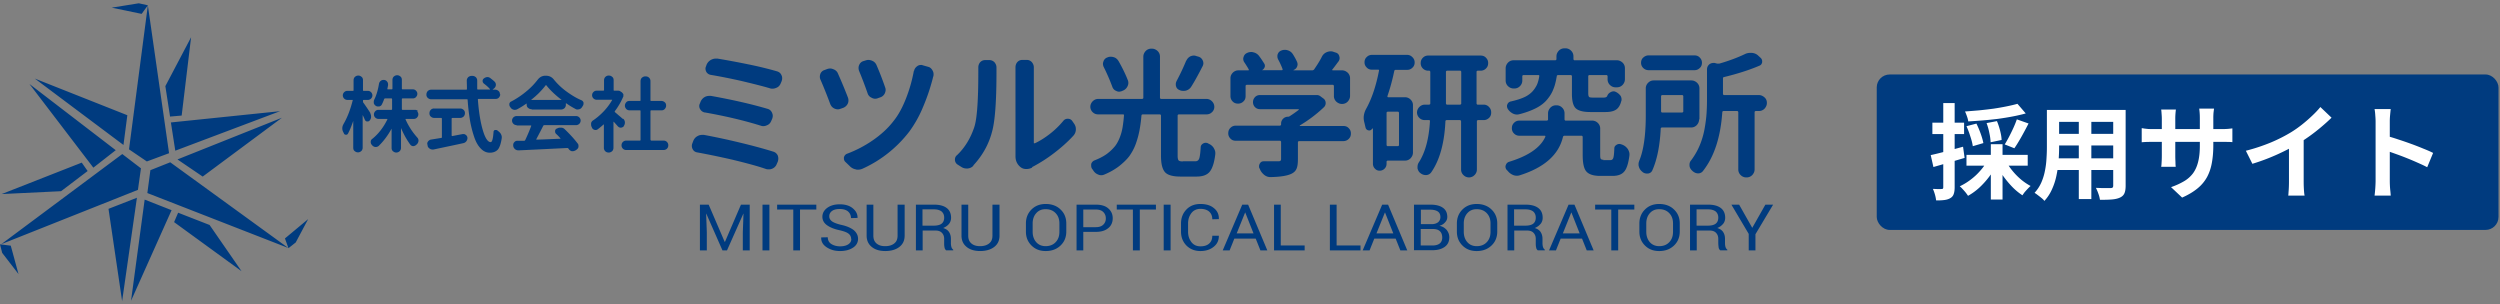 <svg width="386" height="47" fill="none" xmlns="http://www.w3.org/2000/svg"><rect width="100%" height="100%" fill="#808080" stroke="none"/><path d="M14.414 25.887L4.545 12.964l13.324 10.225-3.455 2.698zM.208 37.696l21.089-8.383.467-3.322-2.883-2.206L.208 37.695zm16.544-5.45l2.103 14.247 2.286-15.96-4.39 1.713zm-4.13-7.137L.26 29.962l9.168-.441 4.103-3.114-.909-1.298zM1.662 37.93l1.195 4.385-2.52-3.27L0 37.721l1.662.208zm41.867-19.75l-12.233 9.083-3.896-2.647 16.13-6.436zM22.751 29.806l21.765 8.486-18.233-13.235-3.064 1.22-.468 3.53zm-2.519 16.635l6.26-13.988-4.156-1.635-2.104 15.623zM32.36 34.737l4.935 7.137-10.414-7.578.623-1.453 4.857 1.894zm11.636 2.076l3.584-2.984-1.922 3.607-1.117.882-.545-1.505zm-38.62-24.68l13.687 10.251.598-4.593-14.285-5.658zM22.83.818l-2.91 22.24 2.753 1.87 3.429-1.272L22.829.818zm3.557 18.089l16.856-1.74-16.18 6.1-.676-4.36zm-.13-.909l-.727-4.697 3.974-7.552-1.455 12.094-1.792.155zM21.868 2.142l-4.623-.96 4.182-.675 1.402.311-.96 1.324zm35.296 15.389c.104.13.13.312.13.467v.078c0 .208-.104.39-.234.545-.078.104-.182.13-.312.13h-.078c-.156 0-.26-.104-.337-.26-.104-.233-.208-.493-.338-.726v5.034c0 .208-.078.39-.208.52-.156.13-.312.207-.52.207-.207 0-.363-.078-.519-.208-.155-.13-.207-.311-.207-.519v-4.126c-.26.753-.52 1.401-.806 1.946-.078.13-.155.182-.285.182h-.052c-.156 0-.26-.078-.312-.233-.026-.078-.078-.13-.104-.208a1.146 1.146 0 01-.13-.571c0-.234.078-.441.208-.675.572-.986 1.039-2.18 1.403-3.633v-.052h-.833a.71.71 0 01-.7-.7.709.709 0 01.7-.701h.884s.078-.026.078-.078v-1.557c0-.208.077-.39.207-.52.156-.13.312-.207.52-.207.208 0 .363.078.52.208.155.13.207.311.207.519v1.557s.026.078.078.078h.675c.208 0 .364.077.494.207s.207.312.207.493a.709.709 0 01-.7.701h-.676s-.078.026-.078.078v.182s0 .103.052.155c.26.364.65.909 1.117 1.661m7.168-.337c.13.13.208.285.208.493 0 .207-.078.337-.208.493a.666.666 0 01-.494.208h-1.22s-.052 0-.052.026v.051a10.654 10.654 0 001.792 2.777.71.71 0 01.208.493.824.824 0 01-.208.52l-.104.103a.804.804 0 01-.494.234c-.181 0-.311-.078-.441-.208-.52-.7-1.013-1.557-1.455-2.595v3.062c0 .208-.077.39-.207.52-.156.13-.312.207-.52.207-.208 0-.363-.078-.52-.208-.155-.13-.207-.311-.207-.519v-2.958c-.597 1.09-1.273 1.972-2 2.673a.706.706 0 01-.441.155h-.078a.744.744 0 01-.494-.285s-.026-.052-.052-.052a.636.636 0 01-.155-.415v-.078c0-.182.104-.337.26-.441.934-.753 1.713-1.765 2.31-2.985v-.052s-.025-.025-.051-.025h-1.325a.71.71 0 01-.493-.208.665.665 0 01-.208-.493c0-.208.078-.338.208-.493a.666.666 0 01.493-.208h2.026s.078-.026.078-.104V15.3s-.026-.104-.078-.104H59.45s-.104.027-.13.078a6.534 6.534 0 01-.363.857c-.078.155-.208.26-.416.311h-.156a.597.597 0 01-.363-.104.716.716 0 01-.312-.415v-.208a.8.8 0 01.078-.337c.312-.623.571-1.453.727-2.44a.75.75 0 01.286-.466.638.638 0 01.39-.13h.13a.64.64 0 01.467.285c.078.104.13.234.13.39v.13c-.026.207-.078.389-.104.544 0 .078 0 .104.078.104h.623s.078-.026.078-.104v-1.35c0-.207.078-.388.208-.518.156-.13.311-.208.52-.208.207 0 .363.078.519.208.155.13.207.311.207.519v1.35s.026.103.078.103h1.636a.65.65 0 01.468.208c.13.13.208.285.208.493 0 .207-.078.337-.208.493a.65.65 0 01-.467.207h-1.637s-.078.027-.078.104v1.557s.026.104.078.104h1.948a.71.71 0 01.494.208m12.673-2.622c0 .207-.078.363-.208.519a.667.667 0 01-.52.207h-2.648s-.104.026-.078.078c.13 1.895.39 3.478.753 4.723.363 1.246.779 1.869 1.22 1.869.234 0 .364-.52.442-1.557 0-.156.078-.26.208-.312h.155c.078 0 .156 0 .234.078.052 0 .078.052.104.078.182.13.338.286.442.467.078.156.13.312.13.467v.13c-.13.883-.338 1.48-.598 1.79-.285.312-.701.494-1.247.494-.519 0-.986-.208-1.402-.649-.416-.415-.753-1.012-1.013-1.79a16.856 16.856 0 01-.65-2.57 32.442 32.442 0 01-.363-3.166c0-.052-.052-.078-.104-.078h-5.532c-.207 0-.363-.078-.519-.207a.666.666 0 01-.208-.52c0-.207.078-.389.208-.544.156-.13.312-.208.52-.208h5.453s.078-.026.078-.104c0-.57-.026-1.012-.026-1.297 0-.208.078-.364.208-.52a.825.825 0 01.52-.207h.155c.208 0 .364.078.52.208.13.13.208.311.208.519v1.271c0 .078.026.104.104.104h1.87v-.052c-.208-.26-.52-.545-.936-.856a.542.542 0 01-.207-.416.46.46 0 01.207-.389.923.923 0 01.52-.207c.182 0 .338.052.493.181.234.182.442.338.624.52a.65.65 0 01.207.466c0 .208-.077.39-.233.546l-.26.207v.026h.39c.207 0 .363.078.52.208.155.13.207.311.207.519l.052-.026zm-7.428 3.659s-.078.026-.078.104v2.62s.026.079.078.079l1.636-.312h.13c.13 0 .234.052.338.13.155.104.233.26.26.441v.052a.836.836 0 01-.157.467.756.756 0 01-.467.312c-1.273.285-2.805.596-4.623.986h-.182a.7.7 0 01-.39-.13.712.712 0 01-.337-.441v-.13s-.052-.104-.052-.182a.52.52 0 01.104-.337.774.774 0 01.441-.311c.65-.104 1.17-.182 1.61-.26.079 0 .105-.052.105-.104v-2.88s-.026-.104-.104-.104h-1.091c-.208 0-.364-.078-.52-.208-.155-.13-.207-.311-.207-.519 0-.207.078-.389.207-.519a.667.667 0 01.52-.207h4.025c.208 0 .364.077.52.207a.666.666 0 01.208.52.721.721 0 01-.208.518c-.156.13-.312.208-.52.208h-1.246zm12.232-1.35c-.207 0-.363-.078-.519-.207-.156-.13-.208-.312-.208-.52V16h-.052c-.441.311-.935.623-1.428.882a.8.8 0 01-.338.078c-.078 0-.13 0-.207-.026a.79.79 0 01-.468-.337s-.026-.052-.052-.078a.61.61 0 01-.13-.337v-.13a.479.479 0 01.312-.39 13.017 13.017 0 002.285-1.53 10.794 10.794 0 001.792-1.843c.312-.39.702-.597 1.17-.597h.103c.468 0 .883.182 1.195.571.571.7 1.22 1.323 1.974 1.869.753.545 1.506 1.012 2.311 1.349a.55.55 0 01.312.363V16a.57.57 0 01-.104.337c-.052.078-.078.13-.13.208a.763.763 0 01-.468.337c-.077 0-.155.026-.233.026a.522.522 0 01-.338-.104 12.62 12.62 0 01-1.402-.856h-.052v.234a.725.725 0 01-.208.519c-.156.13-.312.207-.52.207h-4.519l-.078-.052zm-2.285 2.466a.71.71 0 01-.701-.7.709.709 0 01.701-.702h9.194a.71.71 0 01.701.701.709.709 0 01-.701.7h-4.935s-.103.027-.13.079c-.26.519-.623 1.22-1.09 2.102v.052h.052c.83 0 2.051-.078 3.662-.13h.026v-.052a5.784 5.784 0 00-.676-.7.512.512 0 01-.155-.364v-.078c0-.182.103-.311.285-.39h.026a.831.831 0 01.494-.129h.13c.233 0 .415.104.57.26.754.726 1.43 1.453 1.975 2.18.104.103.13.233.13.389v.155a.711.711 0 01-.338.442l-.156.104s-.234.103-.363.103h-.182a.84.84 0 01-.468-.337s-.026-.052-.052-.078c-.052-.052-.104-.078-.155-.078-1.091.052-3.61.182-7.506.364h-.052a.794.794 0 01-.805-.701v-.13a.59.59 0 01.155-.415.603.603 0 01.494-.234h1.09s.105-.078.13-.13c.338-.726.65-1.453.91-2.153V19.4s-.026-.026-.052-.026h-2.182l-.026-.052zm2.26-3.919v.026h4.674v-.026c-.986-.753-1.766-1.505-2.337-2.232-.026-.052-.078-.026-.104 0a12.077 12.077 0 01-2.233 2.232zm14.206 2.933c.156.13.234.311.26.519v.078a.854.854 0 01-.156.493v.052c-.156.155-.286.233-.493.233-.182 0-.312-.078-.442-.207l-.623-.701h-.052v4.022c0 .208-.078.39-.208.52-.156.13-.312.207-.52.207h-.025a.725.725 0 01-.52-.208.725.725 0 01-.208-.519v-3.607h-.052c-.311.285-.597.519-.909.753a.5.5 0 01-.311.103c-.052 0-.104 0-.182-.026a.631.631 0 01-.39-.337c0-.052-.026-.078-.052-.13a.829.829 0 01-.078-.363v-.208a.711.711 0 01.338-.44c.572-.39 1.117-.857 1.61-1.376a9.188 9.188 0 001.299-1.739v-.052h-2.389a.71.71 0 01-.494-.208.664.664 0 01-.208-.493c0-.207.078-.363.208-.493a.666.666 0 01.494-.207h1.038s.104-.026.104-.078v-1.531c0-.208.078-.39.208-.52a.725.725 0 01.52-.207h.025c.208 0 .364.078.52.208.156.13.208.311.208.519v1.53s.026.079.078.079h.649a.5.5 0 01.312.103l.207.13s.208.182.26.338v.181c0 .078 0 .156-.052.234a10.185 10.185 0 01-1.272 2.18c-.027.052 0 .104 0 .13.337.285.753.648 1.246 1.064m4.285 3.244s.026.103.104.103h1.896c.208 0 .39.078.52.208s.207.311.207.519c0 .208-.077.39-.207.519a.726.726 0 01-.52.208h-5.765a.725.725 0 01-.52-.208.724.724 0 01-.208-.519c0-.208.078-.39.208-.519a.726.726 0 01.52-.208h2.13s.077-.026.077-.104v-4.49s-.026-.077-.078-.077h-1.61a.725.725 0 01-.52-.207c-.13-.156-.207-.312-.207-.52 0-.207.078-.363.208-.519.13-.155.311-.207.519-.207h1.61s.078-.026.078-.078v-2.984c0-.208.078-.39.208-.52.156-.13.312-.207.52-.207h.077c.208 0 .39.078.52.208s.207.31.207.519v2.984s.026.078.104.078h1.585c.207 0 .363.078.519.207.156.13.208.312.208.52 0 .207-.078.363-.208.518a.668.668 0 01-.519.208h-1.585s-.104.026-.104.078v4.49h.026zm7.169 1.92a.9.9 0 01-.676-.493 1.054 1.054 0 01-.129-.467c0-.104 0-.234.051-.364l.156-.415c.13-.337.338-.597.676-.778.233-.13.467-.182.727-.182h.259c1.663.311 3.533.7 5.558 1.194 2.052.493 3.766.96 5.169 1.401.311.104.519.286.675.597.052.156.078.312.078.467 0 .156-.026.312-.078.467l-.182.416a1.23 1.23 0 01-.675.674 1.165 1.165 0 01-.519.104c-.156 0-.286 0-.442-.052-1.35-.467-3.013-.908-5.038-1.401a122.832 122.832 0 00-5.61-1.168zm1.194-6.15c-.311-.078-.545-.234-.701-.494a.916.916 0 01-.156-.493c0-.13.026-.26.078-.363l.104-.26a1.48 1.48 0 01.649-.778c.234-.13.468-.182.728-.182h.259c3.455.623 6.363 1.298 8.727 1.999a.998.998 0 01.675.57c.078.156.13.338.13.494 0 .13-.026.285-.078.44l-.156.364c-.13.311-.337.545-.675.675a1.4 1.4 0 01-.545.13 1.18 1.18 0 01-.416-.078c-2.415-.753-5.298-1.454-8.675-2.05m.987-5.788a.963.963 0 01-.701-.467 1.157 1.157 0 01-.13-.467c0-.13.026-.26.078-.363l.078-.234c.13-.337.364-.597.675-.778a1.59 1.59 0 01.779-.208h.234c1.403.234 2.961.519 4.727.882a57.78 57.78 0 014.493 1.09c.312.104.546.286.675.597.078.156.104.312.104.467 0 .13-.026.286-.078.442l-.155.363c-.13.311-.338.545-.676.675-.181.077-.363.13-.571.13-.13 0-.26 0-.39-.053-1.22-.363-2.701-.726-4.441-1.142-1.74-.389-3.298-.7-4.701-.934zm16.934.753a1.016 1.016 0 01-.104-.467c0-.156.026-.286.078-.441a.993.993 0 01.649-.597l.416-.156c.156-.052.311-.078.467-.078.156 0 .338.052.52.13.311.13.545.337.675.675a73.723 73.723 0 011.532 3.685c.052.155.078.285.078.44 0 .157-.026.338-.104.494a1.316 1.316 0 01-.701.649l-.441.155a1.18 1.18 0 01-.416.078 1.38 1.38 0 01-.519-.13c-.286-.13-.494-.363-.624-.674a75.652 75.652 0 00-1.506-3.763zm14.44-1.35c.052-.311.234-.57.494-.752a.932.932 0 01.571-.182.56.56 0 01.286.052l.831.234c.311.078.519.285.675.57.104.182.156.364.156.572 0 .103 0 .233-.052.363-.052.155-.078.337-.13.493a30.388 30.388 0 01-1.454 4.23 17.84 17.84 0 01-2.104 3.763 19.189 19.189 0 01-3.298 3.348 18.684 18.684 0 01-3.922 2.387 1.716 1.716 0 01-.701.156c-.13 0-.234 0-.364-.052a1.687 1.687 0 01-.935-.519l-.675-.649a.708.708 0 01-.208-.493v-.181c.078-.286.234-.468.493-.571a18.17 18.17 0 003.974-2.077c1.273-.882 2.363-1.868 3.247-3.036.727-.908 1.35-2.076 1.895-3.477a22.868 22.868 0 001.195-4.23m-8.467.025a1.315 1.315 0 01-.078-.44c0-.156.026-.312.104-.468a.992.992 0 01.65-.597l.337-.104c.156-.051.286-.077.442-.077.182 0 .389.052.571.13.312.13.546.363.675.674a46.376 46.376 0 011.325 3.426c.052.13.078.26.078.389 0 .182-.052.363-.13.545a1.16 1.16 0 01-.727.623l-.364.13a1.17 1.17 0 01-.415.077 1.08 1.08 0 01-.52-.155 1.073 1.073 0 01-.623-.675 60.517 60.517 0 00-1.325-3.478zm17.661 14.637c-.234.26-.545.415-.909.441h-.13a1.45 1.45 0 01-.857-.26l-.571-.363a.879.879 0 01-.39-.752c0-.286.104-.52.338-.7 1.195-1.143 2.078-2.596 2.649-4.309.416-1.245.623-4.048.623-8.408v-.805c0-.285.078-.545.26-.778.208-.234.468-.363.779-.363h.675c.312 0 .598.13.806.363.181.233.285.467.285.778v.779c0 4.49-.233 7.526-.675 9.109-.519 1.998-1.506 3.737-2.909 5.242m9.116.312a1.821 1.821 0 01-.909.233h-.052c-.337 0-.623-.104-.883-.311-.493-.415-.753-.96-.753-1.661V10.395c0-.286.078-.546.26-.78.208-.233.467-.362.779-.362h.727c.312 0 .571.13.779.363.182.233.286.493.286.779v11.652c0 .026 0 .052.052.078h.104c.727-.338 1.48-.805 2.259-1.402a13.22 13.22 0 002.13-2.05.838.838 0 01.701-.337c.312 0 .546.13.701.363l.234.337c.208.286.312.571.312.909 0 .389-.13.726-.39 1.012-.857.934-1.87 1.842-3.038 2.725a22.922 22.922 0 01-3.351 2.128m23.245-.909h1.974c.285 0 .493-.13.597-.415.104-.26.182-.856.234-1.739 0-.26.156-.467.389-.596a.735.735 0 01.39-.104.8.8 0 01.338.078c.026 0 .052.026.078.052.337.13.623.363.805.648.156.26.259.52.259.779v.181c-.155 1.35-.467 2.258-.883 2.751-.415.493-1.09.727-1.999.727h-2.52c-1.168 0-1.974-.234-2.363-.675-.416-.467-.623-1.297-.623-2.543v-6.228s-.052-.156-.156-.156H176.4s-.156.052-.156.156c-.078.882-.182 1.66-.312 2.335s-.311 1.35-.571 2.076a7.996 7.996 0 01-.987 1.869c-.39.519-.935 1.038-1.584 1.557-.65.493-1.403.934-2.286 1.298a1.097 1.097 0 01-.467.103c-.156 0-.338-.026-.468-.103a1.476 1.476 0 01-.779-.65c-.052-.077-.078-.129-.156-.207a.854.854 0 01-.156-.493v-.26a.846.846 0 01.494-.57c.727-.286 1.35-.597 1.896-.986a7.15 7.15 0 001.272-1.194c.312-.39.572-.883.779-1.428a7.728 7.728 0 00.416-1.557c.078-.493.156-1.09.208-1.79 0-.104-.026-.156-.13-.156h-3.844c-.338 0-.623-.104-.857-.338a1.161 1.161 0 01-.364-.83c0-.311.13-.623.364-.856.234-.234.519-.364.857-.364h6.805s.156-.051.156-.155V8.76c0-.338.129-.623.363-.883a1.18 1.18 0 01.857-.363h.104c.338 0 .623.13.883.363.234.234.364.52.364.883v6.358s.052.155.156.155h7.012c.338 0 .623.13.857.364.234.233.364.519.364.856 0 .338-.13.623-.364.83-.234.234-.519.338-.857.338h-4.285s-.156.052-.156.156v6.228c0 .363.052.623.156.727.103.103.311.155.675.155m-8.519-12.56c.052.155.078.285.078.441 0 .182-.052.363-.13.519a1.324 1.324 0 01-.727.675l-.182.078s-.26.077-.389.077a.975.975 0 01-.468-.13c-.312-.13-.493-.363-.597-.674a29.8 29.8 0 00-1.299-2.985 1.162 1.162 0 01-.13-.493c0-.13.026-.26.078-.389a.937.937 0 01.624-.623c.155-.078.337-.103.493-.103.156 0 .338.025.493.077.338.104.572.338.754.65.597 1.063 1.064 2.023 1.402 2.906m9.012-2.985c.13-.311.338-.545.624-.7a1.39 1.39 0 01.545-.13c.13 0 .26.026.39.078l.363.104c.312.103.52.31.649.622.052.13.078.26.078.39a.98.98 0 01-.129.467c-.676 1.323-1.247 2.361-1.741 3.14a1.384 1.384 0 01-.779.597c-.156.052-.311.052-.467.052-.182 0-.364-.026-.52-.104-.285-.104-.493-.286-.571-.571-.052-.13-.052-.234-.052-.363 0-.156.052-.338.13-.494a34.59 34.59 0 001.48-3.14m24.258 10.096c.337 0 .623.103.831.337.234.233.338.493.338.83 0 .338-.104.597-.338.83a1.137 1.137 0 01-.831.338h-6.857s-.155.052-.155.156v2.673c0 .675-.078 1.194-.26 1.531-.182.363-.52.623-1.039.805-.649.233-1.61.363-2.909.389h-.052c-.337 0-.623-.104-.909-.312-.286-.233-.519-.493-.675-.856a.778.778 0 00-.104-.208c-.052-.103-.052-.207-.052-.311a.86.86 0 01.13-.415c.13-.234.338-.338.597-.338h2.13c.234 0 .364 0 .441-.078.078-.051.104-.155.104-.31V21.89s-.052-.156-.156-.156h-6.83c-.338 0-.623-.104-.831-.337a1.095 1.095 0 01-.338-.83c0-.338.104-.597.338-.831.234-.233.519-.337.831-.337h6.83s.156-.052.156-.156v-.156c0-.285.104-.545.312-.752a1.04 1.04 0 01.753-.312.44.44 0 00.26-.078 18.84 18.84 0 001.402-.986v-.052c0-.026 0-.052-.052-.052h-5.947c-.286 0-.546-.103-.753-.311a1.055 1.055 0 01-.312-.779c0-.311.104-.544.312-.778.207-.208.467-.311.753-.311h8.778a.93.93 0 01.624.233l.389.285c.26.182.364.442.364.727a.843.843 0 01-.26.623 20.825 20.825 0 01-3.74 2.829v.052s0 .026.026.026h6.701zm-14.934-6.359s-.156.052-.156.156v1.583c0 .337-.104.623-.337.83-.234.234-.52.338-.831.338-.312 0-.624-.104-.832-.337a1.138 1.138 0 01-.337-.83V12.08c0-.337.13-.622.363-.856.234-.234.52-.363.884-.363h1.506s.078 0 .078-.052v-.078c-.182-.337-.416-.7-.675-1.09a.933.933 0 01-.182-.571c0-.078 0-.156.052-.26a.893.893 0 01.519-.622 1.41 1.41 0 01.649-.156.95.95 0 01.364.052c.338.078.623.26.831.519.338.441.597.856.831 1.22a.63.63 0 01.052.57.92.92 0 01-.389.442h3.064s.078 0 .104-.052v-.104a11.687 11.687 0 00-.675-1.48 1.056 1.056 0 01-.13-.466c0-.13 0-.26.052-.364a.896.896 0 01.571-.57c.182-.079.364-.104.52-.104.156 0 .337.025.467.077.338.104.598.312.779.597a9 9 0 01.65 1.194c.052.13.078.26.078.363 0 .104-.026.234-.078.364-.104.26-.286.415-.546.519v.052h2.935s.182-.052.234-.13c.467-.675.883-1.324 1.22-1.998.156-.312.416-.545.728-.675.181-.078.389-.13.571-.13.13 0 .286 0 .416.052l.389.13c.286.078.494.26.572.57.026.104.051.182.051.286a.914.914 0 01-.155.493c-.338.441-.65.883-.987 1.298-.026 0-.026.026 0 .052 0 .026.052.052.078.052h1.428c.338 0 .623.13.883.363.234.234.364.519.364.856v2.725c0 .338-.13.623-.364.883a1.194 1.194 0 01-.883.363c-.338 0-.623-.13-.883-.363a1.192 1.192 0 01-.364-.883V13.25s-.051-.156-.155-.156h-13.324zm25.608-4.256c.234.234.338.493.338.805 0 .311-.104.597-.338.804a1.08 1.08 0 01-.805.338h-1.818s-.182.052-.182.155a32.001 32.001 0 01-1.065 3.92c0 .051 0 .077.026.103 0 .026.052.052.104.052h2.597c.338 0 .624.13.858.363.233.234.363.52.363.857v7.318c0 .337-.13.623-.363.882a1.18 1.18 0 01-.858.364h-2.701s-.155.052-.155.155v.338c0 .285-.104.545-.312.752a1.041 1.041 0 01-.753.312.941.941 0 01-.727-.312 1.038 1.038 0 01-.312-.752v-5.398s0-.052-.052-.052h-.052s-.026.052-.052.078a.493.493 0 01-.545.207.554.554 0 01-.442-.44c-.052-.234-.104-.442-.156-.676a3.049 3.049 0 01-.13-.804c0-.467.13-.934.364-1.376.857-1.53 1.532-3.477 2-5.916.026-.104 0-.156-.13-.156h-.961c-.312 0-.597-.104-.805-.338a1.078 1.078 0 01-.338-.804c0-.311.104-.597.338-.805a1.08 1.08 0 01.805-.337h5.428c.312 0 .571.104.805.337m-2.207 13.755s.155-.052.155-.156v-5.009s-.051-.155-.155-.155h-1.611s-.155.052-.155.155v5.009s.052.156.155.156h1.611zm13.219-6.41c.338 0 .624.13.831.363.234.234.338.52.338.856 0 .338-.104.623-.338.83a1.136 1.136 0 01-.831.338h-.883s-.156.052-.156.156v7.474c0 .337-.129.623-.363.856a1.18 1.18 0 01-.857.364c-.338 0-.624-.13-.857-.364a1.176 1.176 0 01-.364-.856v-7.474s-.052-.156-.156-.156h-2.103s-.156.052-.156.156c-.156 3.4-.883 6.02-2.182 7.89a1.004 1.004 0 01-.779.44h-.078a1.27 1.27 0 01-.805-.285c-.26-.182-.39-.441-.468-.753v-.207c0-.234.052-.467.182-.675 1.013-1.557 1.584-3.685 1.74-6.41 0-.104-.026-.156-.156-.156h-.623c-.338 0-.623-.104-.857-.337a1.162 1.162 0 01-.364-.83c0-.312.13-.623.364-.857a1.18 1.18 0 01.857-.363h.675s.156-.052.156-.156v-4.93s-.052-.156-.156-.156h-.155a1.14 1.14 0 01-.832-.338 1.098 1.098 0 01-.337-.83c0-.338.104-.597.337-.83a1.1 1.1 0 01.832-.338h8.077c.337 0 .623.104.831.337.234.234.337.493.337.83 0 .338-.103.598-.337.831-.234.234-.52.338-.831.338h-.468s-.156.051-.156.155V16s.052.156.156.156h.935zM223.253 16s.052.156.155.156h2.052s.156-.052.156-.156v-4.93s-.052-.156-.156-.156h-2.052s-.155.051-.155.155V16zm24.257 8.72h1.169c.182 0 .338-.104.415-.338.078-.233.13-.7.156-1.453 0-.285.156-.467.39-.597a.733.733 0 01.389-.104.8.8 0 01.338.078c.052 0 .104.026.156.052.337.13.597.363.805.649.156.26.26.519.26.778v.182c-.156 1.22-.416 2.076-.805 2.517-.39.468-.987.675-1.818.675h-1.896c-1.039 0-1.74-.233-2.13-.675-.39-.44-.571-1.297-.571-2.543v-2.828s-.052-.156-.156-.156h-2.701s-.156.052-.182.155c-.649 2.777-2.883 4.75-6.649 5.943a1.473 1.473 0 01-.467.078c-.182 0-.364-.026-.572-.104a2.101 2.101 0 01-.857-.648l-.156-.156a.731.731 0 01-.181-.493c0-.078 0-.156.052-.234a.745.745 0 01.519-.519c2.961-.908 4.831-2.18 5.584-3.866v-.104c0-.026-.052-.052-.104-.052h-3.896c-.311 0-.597-.104-.831-.338a1.094 1.094 0 01-.337-.83c0-.337.103-.597.337-.83.234-.234.494-.338.831-.338h4.26s.155-.052.155-.156v-.96c0-.337.13-.623.364-.882.234-.234.519-.364.857-.364h.104c.338 0 .623.13.857.364.234.233.364.519.364.882v.96s.052.156.155.156h4.104c.338 0 .649.13.883.363.234.234.364.52.364.857v4.074c0 .338.026.545.104.623.051.078.207.13.441.13m-4.909-12.924s-.052-.156-.155-.156h-2.026s-.156.052-.156.156c-.13.779-.286 1.453-.52 1.998-.207.571-.545 1.116-.96 1.61-.416.518-.987.96-1.689 1.323-.701.363-1.584.7-2.623.96a1.513 1.513 0 01-.337.052 1.41 1.41 0 01-.65-.156 2.015 2.015 0 01-.779-.7.86.86 0 01-.13-.416c0-.104 0-.181.052-.285a.712.712 0 01.546-.467c.805-.182 1.48-.39 1.999-.623a4.08 4.08 0 001.299-.883c.312-.337.545-.7.727-1.064.156-.363.286-.804.364-1.35 0-.103-.026-.155-.156-.155H235.2s-.156.052-.156.156v.7c0 .338-.13.623-.364.857a1.178 1.178 0 01-.857.363h-.104a1.24 1.24 0 01-.883-.363 1.175 1.175 0 01-.363-.856V10.55c0-.337.129-.623.363-.882.234-.234.52-.363.883-.363h6.441s.156-.052.156-.156v-.441c0-.338.13-.623.364-.883.233-.233.519-.363.883-.363h.155c.338 0 .624.13.858.363.233.234.363.52.363.883v.44s.052.157.156.157h6.545c.337 0 .623.13.883.363.234.233.363.519.363.882v1.687c0 .337-.129.623-.363.882-.234.234-.52.364-.883.364h-.208c-.338 0-.623-.13-.857-.364a1.192 1.192 0 01-.364-.882v-.493s-.052-.156-.155-.156h-2.676s-.155.052-.155.156v2.673c0 .285.052.467.129.545.078.078.286.104.598.104h1.688c.26 0 .442-.078.519-.26a1.02 1.02 0 01.52-.57.864.864 0 01.415-.13.66.66 0 01.312.051c.312.13.571.338.779.597.13.182.182.39.182.597 0 .104 0 .182-.052.286-.156.622-.441 1.064-.805 1.297-.364.234-.883.364-1.584.364h-2.39c-1.116 0-1.87-.208-2.259-.597-.39-.39-.572-1.142-.572-2.206v-2.751zm19.635 6.696c0 .337-.13.622-.364.882a1.192 1.192 0 01-.883.363h-4.519s-.156.052-.156.156c-.129 2.673-.571 4.827-1.298 6.462-.13.285-.338.44-.675.493h-.182a1.05 1.05 0 01-.65-.234l-.051-.052a1.437 1.437 0 01-.52-.778c-.052-.13-.052-.26-.052-.39 0-.181.052-.389.13-.57.649-1.583.987-3.893.987-6.955v-4.179c0-.337.13-.622.364-.856.233-.234.519-.363.857-.363h5.817c.338 0 .624.13.883.363.234.234.364.519.364.856v4.775l-.052.026zm-.701-9.888c.311 0 .597.104.805.337.234.234.337.493.337.805 0 .311-.103.597-.337.804a1.082 1.082 0 01-.805.338h-7.091c-.311 0-.597-.104-.831-.338a1.08 1.08 0 01-.337-.804c0-.312.104-.597.337-.805.234-.207.494-.337.831-.337h7.091zm-1.74 6.28s-.052-.155-.156-.155h-3.117s-.156.051-.156.155v2.388s.052.155.156.155h3.117s.156-.052.156-.155v-2.388zm11.661-.155c.338 0 .623.13.883.363.26.233.364.519.364.856 0 .338-.13.623-.364.883a1.194 1.194 0 01-.883.363h-.494s-.155.052-.155.156v8.85c0 .336-.13.622-.364.881a1.194 1.194 0 01-.883.364h-.052c-.338 0-.623-.13-.857-.364a1.192 1.192 0 01-.364-.882v-8.85s-.052-.155-.155-.155h-2.156s-.156.052-.156.156c-.26 3.866-1.247 6.903-2.987 9.109a.922.922 0 01-.753.363c-.312 0-.597-.13-.857-.363l-.052-.052c-.26-.234-.389-.493-.415-.779v-.156a.96.96 0 01.259-.674c.52-.701.961-1.454 1.299-2.258a12.21 12.21 0 00.753-2.517c.156-.857.26-1.635.312-2.336.052-.7.078-1.48.078-2.31v-4.62c0-.31.13-.57.363-.778.182-.13.39-.207.598-.207h.233l.39.104h.312c1.532-.442 2.83-.935 3.973-1.48.26-.13.546-.181.831-.181h.208c.364.026.701.155.961.389l.364.337c.181.156.285.338.285.571v.13c-.052.285-.181.467-.467.57-1.584.676-3.402 1.247-5.428 1.74-.104.026-.156.077-.156.181v2.44s.052.155.156.155h5.428-.052zm-162.141 16.92l2.467 5.735h.052l2.467-5.735h1.351v7.059h-1.065v-2.777l.104-2.88h-.026l-2.519 5.657h-.702l-2.493-5.658h-.026l.104 2.88v2.778h-1.065v-7.06h1.351zm9.375 0h-1.064v7.059h1.064v-7.06zm7.247.753h-2.52v6.306h-1.039V32.35h-2.493v-.753h6.052v.752zm5.376 4.541c0-.311-.13-.597-.39-.804-.26-.208-.727-.39-1.428-.546-.831-.181-1.455-.44-1.922-.778-.468-.337-.701-.779-.701-1.298 0-.545.259-1.012.753-1.375.493-.363 1.142-.545 1.922-.545.857 0 1.532.208 2.025.623.494.415.754.908.728 1.48l-1.013.025c0-.415-.156-.753-.442-1.012-.311-.26-.727-.39-1.298-.39-.52 0-.935.104-1.195.312a.975.975 0 00-.416.83c0 .312.156.571.442.779.312.208.805.39 1.48.545.831.182 1.429.467 1.87.804.416.364.65.805.65 1.324 0 .571-.26 1.038-.78 1.375-.519.338-1.168.52-1.999.52-.78 0-1.455-.182-2.052-.571-.598-.39-.883-.883-.857-1.532l1.013-.025c0 .44.181.804.545 1.038.364.233.831.363 1.351.363.519 0 .961-.104 1.272-.312.312-.207.468-.467.468-.83m8.233-5.294v4.775c0 .779-.286 1.35-.831 1.765-.546.415-1.273.623-2.156.623-.883 0-1.558-.208-2.078-.623-.519-.416-.805-.986-.805-1.765v-4.775h1.039v4.775c0 .545.156.934.493 1.22.338.285.78.415 1.325.415.571 0 1.039-.13 1.402-.415.364-.286.52-.675.52-1.22v-4.775h1.091zm2.779 3.996v3.063h-1.039v-7.06h2.805c.857 0 1.506.183 1.948.52.441.337.675.83.675 1.505 0 .363-.104.675-.312.934-.208.26-.519.493-.909.65.416.129.727.337.909.622.182.285.286.623.286 1.038v.675c0 .207.026.415.078.597a.802.802 0 00.286.415v.104h-1.091a.703.703 0 01-.26-.493c-.052-.208-.052-.442-.052-.65v-.648c0-.39-.13-.7-.364-.934-.233-.234-.571-.338-.986-.338h-1.974zm0-.752h1.662c.597 0 1.013-.104 1.272-.312.26-.207.39-.519.39-.934 0-.39-.13-.7-.39-.934-.259-.208-.649-.337-1.194-.337h-1.766v2.49l.026.027zm11.869-3.244v4.775c0 .779-.286 1.35-.831 1.765-.546.415-1.273.623-2.156.623-.883 0-1.558-.208-2.078-.623-.519-.416-.805-.986-.805-1.765v-4.775h1.039v4.775c0 .545.156.934.493 1.22.338.285.78.415 1.325.415.571 0 1.039-.13 1.403-.415.363-.286.519-.675.519-1.22v-4.775h1.091zm10.31 4.153c0 .855-.285 1.582-.883 2.153-.597.571-1.35.857-2.285.857s-1.636-.286-2.208-.857c-.571-.57-.857-1.271-.857-2.154v-1.245c0-.857.286-1.584.857-2.154.572-.572 1.299-.857 2.208-.857.909 0 1.714.286 2.285.857.598.57.883 1.297.883 2.154v1.245zm-1.064-1.246c0-.65-.182-1.168-.572-1.584-.389-.415-.909-.622-1.558-.622-.623 0-1.091.207-1.454.622-.364.416-.546.935-.546 1.584v1.271c0 .649.182 1.194.546 1.61.363.414.857.622 1.454.622.649 0 1.169-.208 1.558-.623.39-.415.572-.934.572-1.609v-1.271zm3.688 1.323v2.829h-1.039v-7.06h2.961c.831 0 1.48.183 1.921.572.468.39.702.908.702 1.531 0 .623-.234 1.168-.702 1.531-.467.39-1.09.571-1.921.571h-1.922v.026zm0-.753h1.922c.519 0 .909-.13 1.168-.389.26-.26.39-.57.39-.96s-.13-.727-.39-.986c-.259-.26-.649-.39-1.168-.39h-1.922v2.725zm11.219-2.724h-2.493v6.306h-1.065V32.35h-2.493v-.753h6.051v.752zm2.26-.753h-1.065v7.059h1.065v-7.06zm7.454 4.801c0 .7-.234 1.246-.779 1.687-.52.441-1.221.675-2.078.675-.857 0-1.584-.286-2.156-.857-.545-.57-.831-1.271-.831-2.154v-1.245c0-.857.286-1.584.831-2.154.546-.572 1.273-.857 2.156-.857.883 0 1.584.208 2.104.649.519.415.779.986.753 1.687l-1.013.026c0-.493-.156-.883-.468-1.168-.311-.286-.779-.441-1.35-.441-.571 0-1.065.207-1.403.648-.337.442-.519.96-.519 1.61v1.271c0 .649.182 1.168.519 1.61.338.44.806.648 1.403.648s1.039-.156 1.35-.441c.312-.286.468-.675.468-1.194h1.013zm5.636.442h-3.247l-.727 1.816h-1.065l3.013-7.06h.909l2.961 7.06h-1.065l-.727-1.817h-.052zm-2.909-.805h2.623l-1.273-3.218h-.026l-1.298 3.218h-.026zm6.83 1.868h3.688v.753h-4.726v-7.06h1.038v6.307zm8.623 0h3.688v.753h-4.727v-7.06h1.039v6.307zm9.064-1.063h-3.246l-.728 1.816h-1.064l3.012-7.06h.909l2.961 7.06h-1.065l-.727-1.817h-.052zm-2.935-.805h2.623l-1.272-3.218h-.026l-1.299 3.218h-.026zm5.818 2.621v-7.06h2.545c.805 0 1.455.157 1.896.468.468.311.701.804.701 1.427 0 .312-.104.597-.337.83-.208.26-.52.442-.883.546.467.078.831.311 1.116.623.26.337.416.7.416 1.142 0 .648-.234 1.141-.701 1.479-.468.337-1.091.519-1.87.519h-2.883v.026zm1.039-4.049h1.714c.39 0 .701-.103.961-.285.234-.208.364-.467.364-.805 0-.389-.13-.674-.39-.856-.26-.182-.649-.286-1.143-.286h-1.48v2.258l-.026-.026zm0 .753v2.543h1.818c.467 0 .857-.104 1.117-.311.259-.208.389-.52.389-.909s-.104-.726-.337-.96c-.234-.233-.572-.363-1.039-.363h-1.974.026zm11.817.39c0 .855-.286 1.582-.883 2.153s-1.351.857-2.286.857-1.636-.286-2.207-.857c-.572-.57-.857-1.271-.857-2.154v-1.245c0-.857.285-1.584.857-2.154.571-.572 1.298-.857 2.207-.857.909 0 1.715.286 2.286.857.597.57.883 1.297.883 2.154v1.245zm-1.039-1.246c0-.65-.182-1.168-.571-1.584-.39-.415-.909-.622-1.559-.622-.623 0-1.09.207-1.454.622-.364.416-.545.935-.545 1.584v1.271c0 .649.181 1.194.545 1.61.364.414.857.622 1.454.622.65 0 1.169-.208 1.559-.623.389-.415.571-.934.571-1.609v-1.271zm3.662 1.089v3.063h-1.039v-7.06h2.805c.857 0 1.507.183 1.948.52.442.337.675.83.675 1.505 0 .363-.104.675-.311.934a2.23 2.23 0 01-.909.65c.415.129.727.337.909.622.181.285.285.623.285 1.038v.675c0 .207.026.415.078.597a.802.802 0 00.286.415v.104h-1.091a.703.703 0 01-.26-.493c-.052-.208-.052-.442-.052-.65v-.648c0-.39-.129-.7-.363-.934-.234-.234-.572-.338-.987-.338h-1.974zm0-.752h1.662c.598 0 1.013-.104 1.273-.312.26-.207.389-.519.389-.934 0-.39-.129-.7-.389-.934-.26-.208-.649-.337-1.195-.337h-1.766v2.49l.026.027zm10.415 1.999h-3.247l-.727 1.816h-1.065l3.013-7.06h.909l2.961 7.06h-1.065l-.727-1.817h-.052zm-2.935-.805h2.623l-1.273-3.218h-.026l-1.298 3.218h-.026zm11.064-3.685h-2.493v6.306h-1.065V32.35h-2.494v-.753h6.052v.752zm7.012 3.4c0 .855-.285 1.582-.883 2.153-.597.571-1.35.857-2.285.857s-1.637-.286-2.208-.857c-.571-.57-.857-1.271-.857-2.154v-1.245c0-.857.286-1.584.857-2.154.571-.572 1.299-.857 2.208-.857.909 0 1.714.286 2.285.857.598.57.883 1.297.883 2.154v1.245zm-1.039-1.246c0-.65-.181-1.168-.571-1.584-.39-.415-.909-.622-1.558-.622-.624 0-1.091.207-1.455.622-.363.416-.545.935-.545 1.584v1.271c0 .649.182 1.194.545 1.61.364.414.857.622 1.455.622.649 0 1.168-.208 1.558-.623.39-.415.571-.934.571-1.609v-1.271zm3.662 1.089v3.063h-1.038v-7.06h2.804c.858 0 1.507.183 1.948.52.442.337.676.83.676 1.505 0 .363-.104.675-.312.934a2.23 2.23 0 01-.909.65c.415.129.727.337.909.622.182.285.286.623.286 1.038v.675c0 .207.026.415.078.597a.794.794 0 00.285.415v.104h-1.091a.706.706 0 01-.259-.493 5.454 5.454 0 01-.052-.65v-.648c0-.39-.13-.7-.364-.934-.234-.234-.571-.338-.987-.338h-1.974zm0-.752h1.663c.597 0 1.012-.104 1.272-.312.26-.207.39-.519.39-.934 0-.39-.13-.7-.39-.934-.26-.208-.649-.337-1.195-.337h-1.766v2.49l.026.027zm8.571.337l2.026-3.581h1.195l-2.728 4.567v2.492h-1.038v-2.544l-2.675-4.515h1.194l2.026 3.581z" fill="#003B7F"/><rect x="289.768" y="11.5" width="96" height="24" rx="2" fill="#003B7F"/><path d="M311.496 16.028l1.28 1.488c-.619.17-1.291.325-2.016.464-.726.139-1.478.261-2.256.368-.779.096-1.558.176-2.336.24-.779.064-1.536.117-2.272.16a3.416 3.416 0 00-.192-.768 7.777 7.777 0 00-.304-.768 164.73 164.73 0 002.192-.176c.746-.075 1.477-.16 2.192-.256a39.376 39.376 0 002.016-.352c.64-.128 1.205-.261 1.696-.4zm-7.872 3.456l1.536-.4c.234.47.453.987.656 1.552.202.565.341 1.05.416 1.456l-1.632.48c-.054-.405-.176-.896-.368-1.472a13.59 13.59 0 00-.608-1.616zm3.104-.48l1.6-.304c.192.459.357.96.496 1.504.138.544.213 1.013.224 1.408l-1.696.352a8.15 8.15 0 00-.192-1.408 9.485 9.485 0 00-.432-1.552zm4.672-.576l1.808.64c-.235.459-.48.923-.736 1.392-.246.459-.496.901-.752 1.328-.246.416-.48.784-.704 1.104l-1.488-.592c.213-.341.437-.736.672-1.184.234-.448.458-.907.672-1.376.213-.47.389-.907.528-1.312zm-7.776 5.488h9.456v1.664h-9.456v-1.664zm3.76-1.648h1.808v8.544h-1.808v-8.544zm-.576 2.608l1.488.512c-.32.661-.715 1.301-1.184 1.92a12.713 12.713 0 01-1.52 1.68 9.323 9.323 0 01-1.728 1.248 7.274 7.274 0 00-.368-.512c-.15-.181-.304-.357-.464-.528a3.345 3.345 0 00-.448-.432 9.017 9.017 0 001.664-1.008 9.425 9.425 0 001.472-1.36 8.079 8.079 0 001.088-1.52zm2.944.064a9.2 9.2 0 00.992 1.456c.394.48.832.923 1.312 1.328.49.405.981.736 1.472.992-.128.107-.278.25-.448.432-.16.17-.315.341-.464.512a7.426 7.426 0 00-.352.496 9.47 9.47 0 01-1.52-1.248 14.52 14.52 0 01-1.376-1.632 13.272 13.272 0 01-1.072-1.824l1.456-.512zm-11.648-.992c.64-.139 1.402-.325 2.288-.56.896-.235 1.797-.48 2.704-.736l.24 1.728a480.508 480.508 0 01-4.816 1.408l-.416-1.84zm.256-5.008h4.896v1.76h-4.896v-1.76zm1.68-3.024h1.76v12.992c0 .437-.048.784-.144 1.04a1.11 1.11 0 01-.496.624c-.235.15-.534.25-.896.304a8.044 8.044 0 01-1.328.064 5.363 5.363 0 00-.176-.88 6.214 6.214 0 00-.32-.896c.298.01.57.021.816.032.256 0 .432-.005.528-.016.096 0 .16-.016.192-.048.042-.043.064-.117.064-.224V15.916zm17.104 1.056h9.808v1.84h-9.808v-1.84zm0 3.696h9.84v1.792h-9.84v-1.792zm-.032 3.776h9.936v1.808h-9.936v-1.808zm-1.072-7.472h1.888v5.76c0 .63-.027 1.317-.08 2.064-.054.747-.16 1.499-.32 2.256a9.918 9.918 0 01-.688 2.144 6.57 6.57 0 01-1.184 1.824 2.724 2.724 0 00-.432-.432c-.192-.16-.39-.315-.592-.464a5.834 5.834 0 00-.496-.352 5.905 5.905 0 001.04-1.584c.256-.587.442-1.19.56-1.808.128-.63.208-1.253.24-1.872.042-.63.064-1.227.064-1.792v-5.744zm10.24 0h1.92v11.696c0 .512-.064.907-.192 1.184-.128.288-.358.507-.688.656-.32.15-.731.245-1.232.288-.502.043-1.12.059-1.856.048a4.591 4.591 0 00-.24-.928 7.125 7.125 0 00-.384-.912l.928.032h1.344c.149 0 .25-.027.304-.08.064-.053.096-.155.096-.304v-11.68zm-5.312.736h1.936v13.024h-1.936V17.708zm20.768 4.72c0 .992-.075 1.893-.224 2.704-.139.8-.384 1.53-.736 2.192a6.008 6.008 0 01-1.472 1.76c-.63.523-1.424.997-2.384 1.424l-1.712-1.616a10.812 10.812 0 001.984-.896 4.686 4.686 0 001.392-1.216c.362-.49.629-1.077.8-1.76.181-.693.272-1.53.272-2.512v-4.256c0-.33-.011-.619-.032-.864a14.711 14.711 0 00-.064-.624h2.288c-.022.16-.048.368-.08.624a9.86 9.86 0 00-.032.864v4.176zm-5.776-5.52c-.022.15-.043.352-.064.608a9.428 9.428 0 00-.032.832v5.728c0 .235.005.464.016.688.01.213.016.405.016.576.01.16.021.299.032.416h-2.24c.021-.117.037-.256.048-.416l.032-.576c.01-.224.016-.453.016-.688v-5.728c0-.235-.011-.475-.032-.72a7.972 7.972 0 00-.064-.72h2.272zm-5.28 2.88c.106.01.245.032.416.064.17.021.368.043.592.064.224.01.469.016.736.016h10.496c.426 0 .773-.01 1.04-.032.266-.021.506-.048.72-.08v2.128a5.83 5.83 0 00-.688-.032c-.288-.01-.646-.016-1.072-.016h-10.496c-.267 0-.512.005-.736.016a9.26 9.26 0 00-.576.016c-.16.01-.304.021-.432.032v-2.176zm16.08 3.488a28.376 28.376 0 003.904-1.296 23.766 23.766 0 003.088-1.568 17.67 17.67 0 001.664-1.168A22.72 22.72 0 00357 17.868c.501-.47.922-.917 1.264-1.344l1.728 1.648c-.491.48-1.03.965-1.616 1.456-.576.49-1.179.96-1.808 1.408-.63.448-1.254.859-1.872 1.232-.608.352-1.291.715-2.048 1.088a32.01 32.01 0 01-4.88 1.936l-1.008-2.016zm6.656-1.84l2.272-.528v7.2a19.423 19.423 0 00.064 1.536c.021.245.048.432.08.56h-2.528c.021-.128.037-.315.048-.56.021-.235.037-.49.048-.768.01-.277.016-.533.016-.768v-6.672zm13.376 6.528v-9.2c0-.277-.016-.597-.048-.96a7.63 7.63 0 00-.112-.96h2.496c-.032.277-.064.587-.096.928-.032.33-.048.661-.048.992v9.2c0 .15.005.363.016.64.01.267.032.544.064.832.032.288.053.544.064.768h-2.496a20.436 20.436 0 00.16-2.24zm1.712-6.976c.533.139 1.13.32 1.792.544.661.213 1.328.443 2 .688.672.245 1.301.49 1.888.736.597.235 1.093.453 1.488.656l-.912 2.208c-.448-.235-.944-.47-1.488-.704a39.149 39.149 0 00-1.664-.704 39.765 39.765 0 00-1.648-.624 97.727 97.727 0 00-1.456-.512v-2.288z" fill="#fff"/></svg>